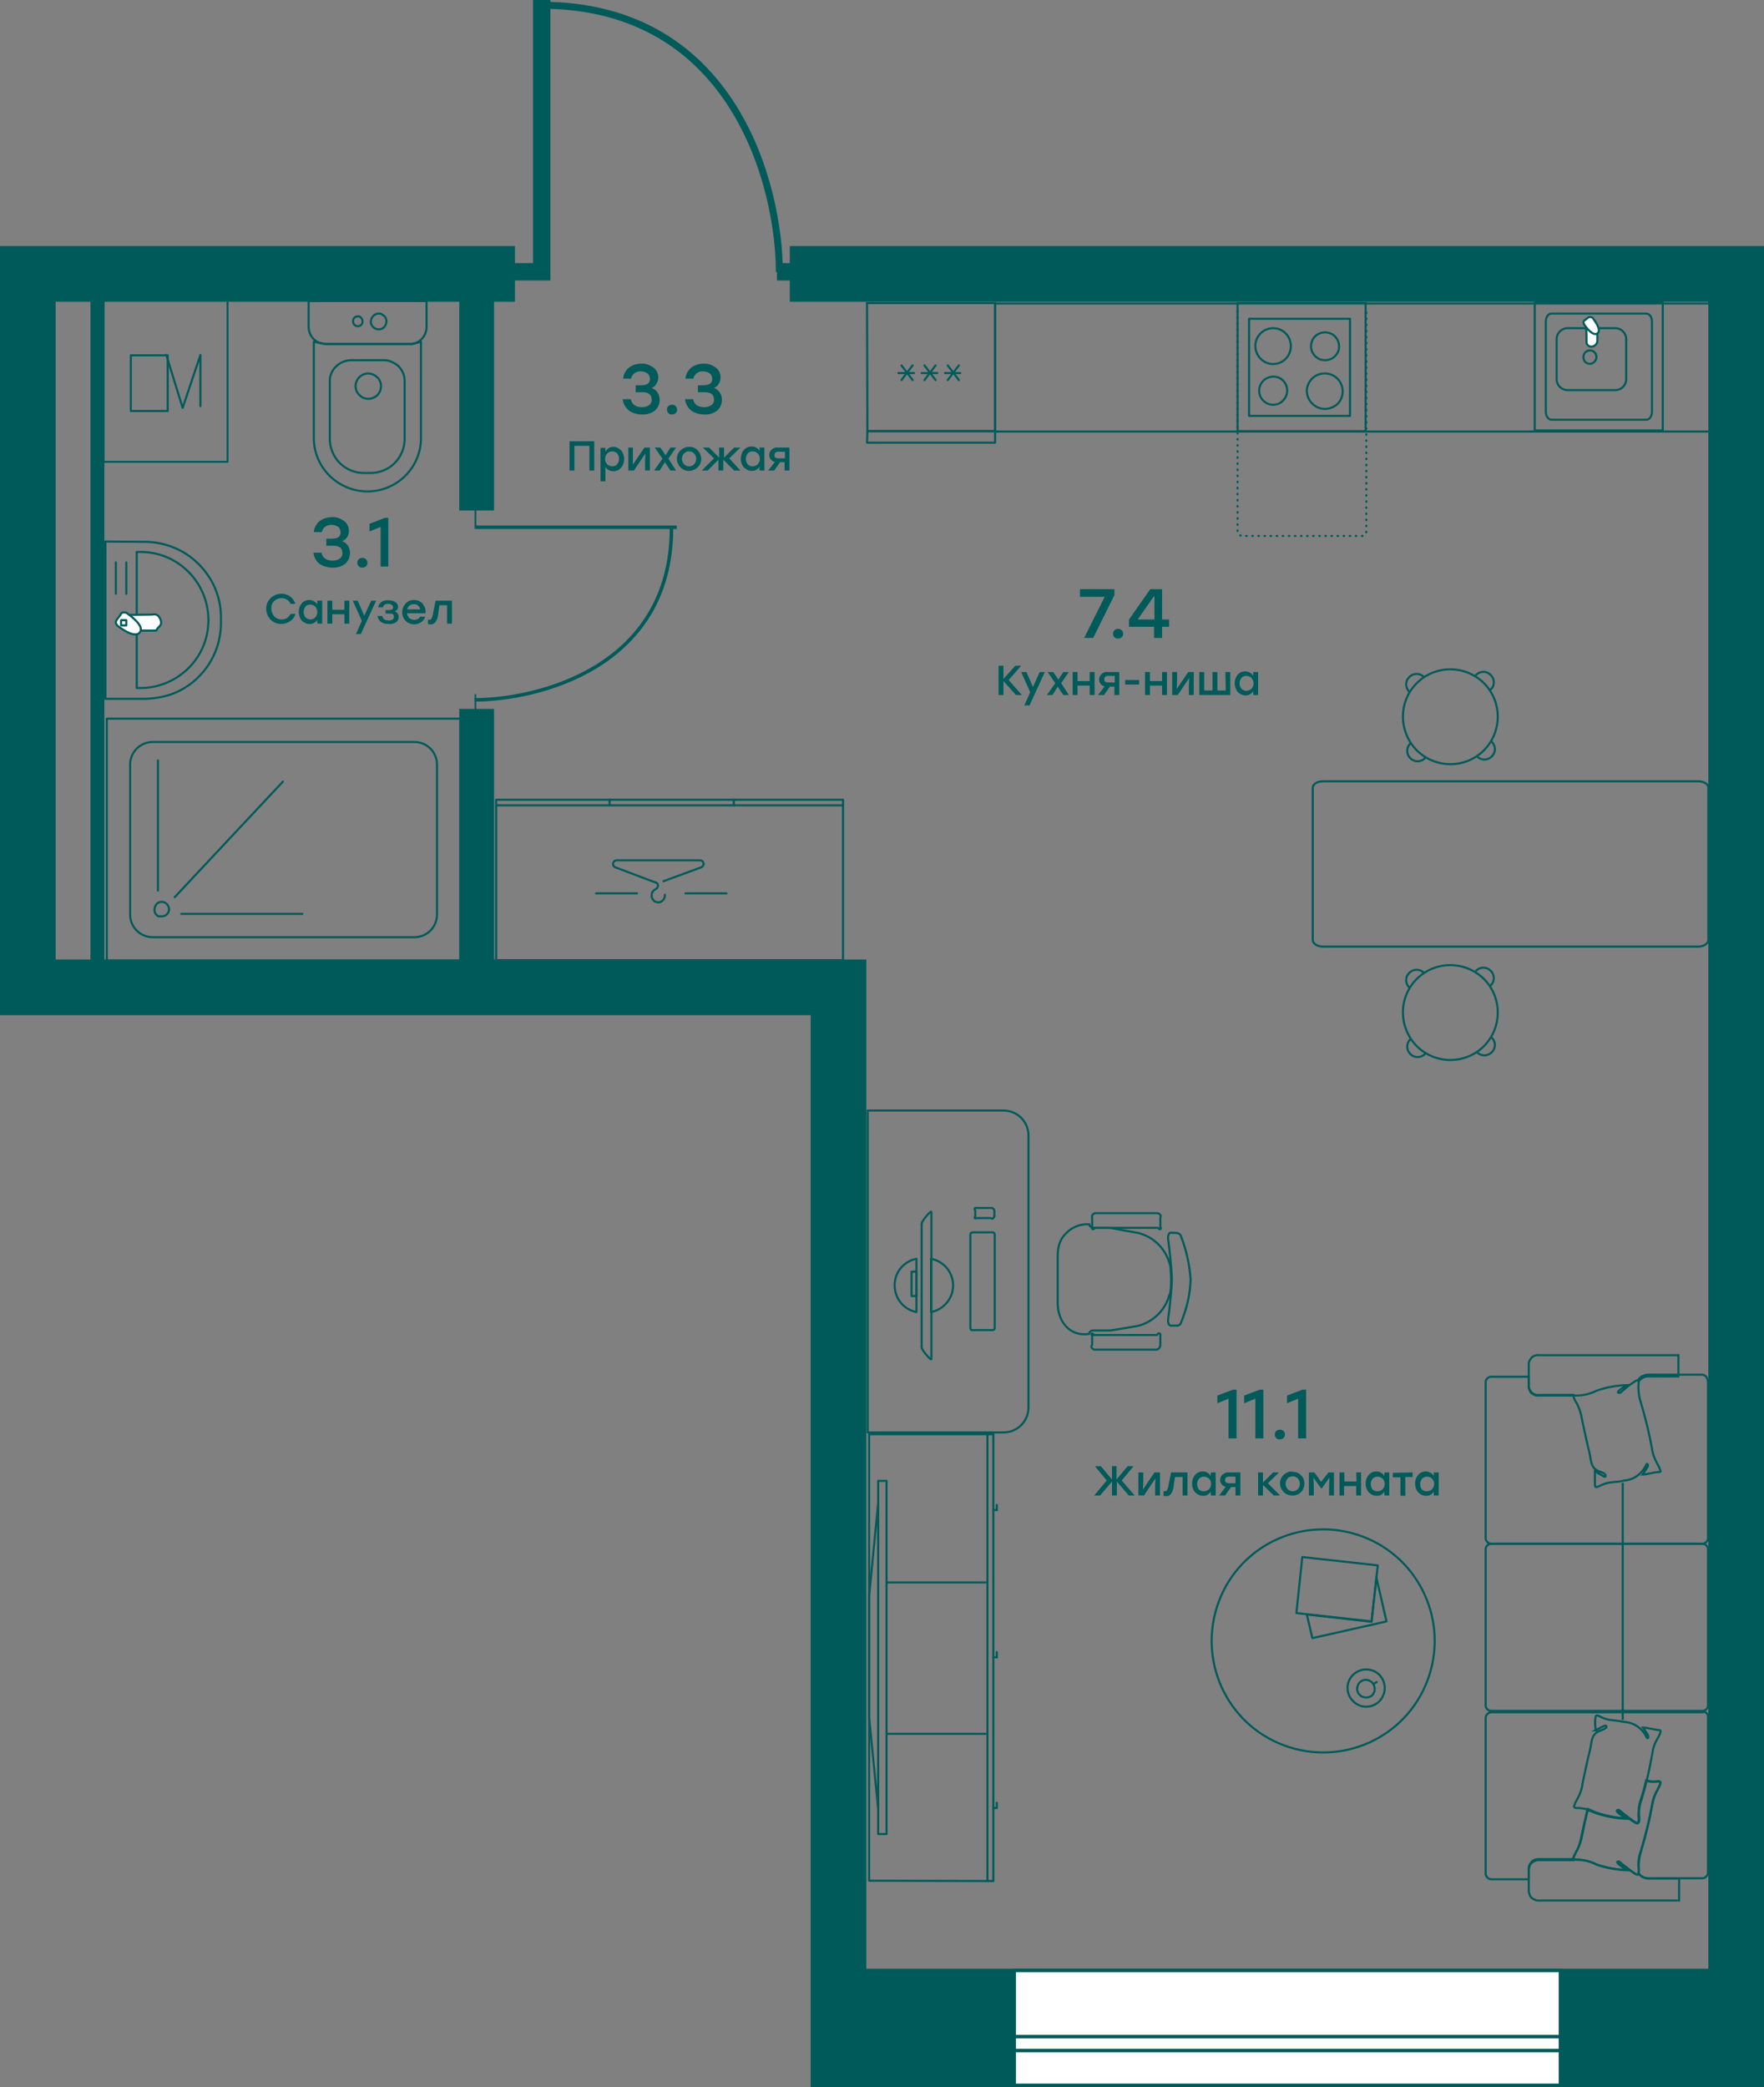 <?xml version="1.0" encoding="UTF-8" standalone="no"?>
<svg
   enable-background="new 0 0 700 700"
   viewBox="0 0 507 599.7"
   version="1.1"
   id="svg2756212"
   width="507"
   height="599.7"
   xmlns="http://www.w3.org/2000/svg"
   xmlns:svg="http://www.w3.org/2000/svg">
  <rect x="0" y="0" width="507" height="599.7" fill="#808080" stroke="none"/>
  <defs
     id="defs2756216" />
  <clipPath
     id="a">
    <path
       d="M 345.3,462.6 H 384 v 129.9 h -38.7 z"
       id="path2755826" />
  </clipPath>
  <clipPath
     id="b">
    <path
       d="m 233.4,197.2 h 58.1 v 58.1 h -58.1 z"
       id="path2755829" />
  </clipPath>
  <g
     stroke="#005a5a"
     id="g2756088"
     transform="translate(-97,-51.3)">
    <g
       stroke-width="0.6"
       id="g2756064">
      <g
         stroke-linecap="round"
         stroke-linejoin="round"
         id="g2755888">
        <g
           fill="none"
           id="g2755852">
          <path
             d="m 219.6,137.8 h -33.9 v 7.4 c 0,1.3 0.5,2.5 1.4,3.5 0.9,0.9 2.1,1.4 3.3,1.4 h 24.5 c 1.3,0 2.5,-0.5 3.3,-1.4 0.9,-0.9 1.4,-2.2 1.4,-3.5 z"
             id="path2755832" />
          <path
             d="m 218,149.5 -2.6,0.7 h -24.6 l -3.6,-0.7 v 28 c 0.2,8.5 7.3,15.2 15.8,15 8.2,-0.2 14.8,-6.8 15,-15 z"
             id="path2755834" />
          <path
             d="M 207.3,154.8 H 198 c -1.6,0 -3.2,0.6 -4.4,1.8 -1.2,1.1 -1.8,2.6 -1.8,4.2 v 16.8 c 0.1,4.3 2.9,8 7,9.2 0.9,0.3 1.9,0.4 2.9,0.4 h 1.7 c 1,0 2,-0.1 2.9,-0.4 4.1,-1.2 6.9,-4.9 7,-9.2 v -16.7 c 0,-0.8 -0.1,-1.6 -0.4,-2.3 -0.3,-0.7 -0.7,-1.4 -1.3,-2 -0.6,-0.6 -1.3,-1 -2,-1.3 -0.8,-0.4 -1.5,-0.5 -2.3,-0.5 z"
             id="path2755836" />
          <path
             d="m 202.9,158.6 c -1.5,0 -2.8,0.9 -3.4,2.2 -0.6,1.4 -0.3,3 0.8,4 1,1.1 2.6,1.4 4,0.8 0.7,-0.3 1.2,-0.7 1.6,-1.3 1.1,-1.7 0.7,-3.9 -1,-5 -0.5,-0.4 -1.2,-0.6 -2,-0.7 z"
             id="path2755838" />
          <path
             d="m 205.9,141.4 c -0.9,0 -1.7,0.5 -2.1,1.4 -0.2,0.4 -0.2,0.9 -0.2,1.3 0.2,0.9 0.9,1.6 1.8,1.8 0.4,0.1 0.9,0 1.3,-0.1 0.4,-0.2 0.8,-0.5 1,-0.9 0.7,-1.1 0.4,-2.5 -0.7,-3.1 -0.1,-0.1 -0.2,-0.1 -0.3,-0.2 -0.2,-0.2 -0.5,-0.2 -0.8,-0.2 z"
             id="path2755840" />
          <path
             d="m 199.9,142.2 c -0.3,0 -0.6,0.1 -0.8,0.2 -0.5,0.3 -0.7,0.9 -0.6,1.5 0.1,0.6 0.5,1 1.1,1.1 0.6,0.1 1.1,-0.1 1.4,-0.6 0.2,-0.2 0.2,-0.5 0.2,-0.8 0,-0.4 -0.2,-0.7 -0.4,-1 -0.2,-0.2 -0.5,-0.4 -0.9,-0.4 z"
             id="path2755842" />
          <path
             d="m 127.3,206.9 v 45.2 h 11 c 2.8,0 5.6,-0.5 8.2,-1.4 8.4,-3.2 13.9,-11.2 14,-20.1 v -2 c 0,-5.8 -2.4,-11.3 -6.5,-15.3 -4.1,-4.1 -9.7,-6.3 -15.4,-6.3 z"
             id="path2755844" />
          <path
             d="M 136.3,209.9 V 249 h 0.6 c 10.8,0.2 19.8,-8.3 20,-19.1 0.2,-10.8 -8.3,-19.8 -19.1,-20 -0.3,0 -0.6,0 -0.9,0 z"
             id="path2755846" />
          <path
             d="m 130.3,212.9 v 9"
             id="path2755848" />
          <path
             d="m 133.3,212.9 v 9"
             id="path2755850" />
        </g>
        <path
           clip-rule="evenodd"
           d="m 133.6,228 c 1.8,0.9 3.2,2.6 3.8,4.5 h 4.5 c 0.2,-0.5 0.6,-0.9 1,-1.3 0.3,-0.3 0.4,-0.6 0.4,-1 0,-0.7 -0.3,-1.3 -0.7,-1.8 -0.4,-0.5 -1.1,-0.7 -1.8,-0.5 z"
           fill="#ffffff"
           fill-rule="evenodd"
           id="path2755854" />
        <path
           clip-rule="evenodd"
           d="m 131.6,228 -0.9,1.2 c -0.1,0.1 -0.2,0.3 -0.3,0.5 -0.1,0.2 -0.1,0.4 -0.1,0.5 0,0.2 0.1,0.4 0.2,0.5 0.1,0.2 0.2,0.3 0.3,0.4 1.1,0.9 5,3.7 6.4,1.9 1.4,-1.8 -2.6,-4.7 -3.7,-5.5 -0.2,-0.1 -0.3,-0.2 -0.5,-0.2 -0.2,0 -0.4,0 -0.6,0 -0.2,0 -0.4,0.1 -0.5,0.2 -0.1,0.2 -0.2,0.3 -0.3,0.5 z"
           fill="#ffffff"
           fill-rule="evenodd"
           id="path2755856" />
        <g
           fill="none"
           id="g2755886">
          <path
             d="m 133.3,231 h -1.5 v -1.5 h 1.5 z"
             id="path2755858" />
          <path
             d="m 143.4,314.6 c 1.1,0.1 2.1,-0.8 2.2,-1.9 0,-0.6 -0.2,-1.1 -0.6,-1.6 -0.3,-0.3 -0.7,-0.5 -1.1,-0.6 -0.4,-0.1 -0.8,-0.1 -1.2,0.1 -0.4,0.1 -0.7,0.4 -0.9,0.8 -0.2,0.3 -0.4,0.7 -0.4,1.2 0,0.3 0,0.5 0.1,0.8 0.1,0.2 0.2,0.5 0.4,0.7 0.2,0.2 0.4,0.4 0.6,0.5 z"
             id="path2755860" />
          <path
             d="m 147.2,309.1 31.1,-33.2"
             id="path2755862" />
          <path
             d="M 142.4,307.2 V 269.8"
             id="path2755864" />
          <path
             d="m 149.1,313.9 h 34.8"
             id="path2755866" />
          <path
             d="m 127.7,257.8 h 101.6 v 69.5 H 127.7 Z"
             id="path2755868" />
          <path
             d="m 140.9,264.5 h 75.2 c 3.6,0 6.5,2.9 6.5,6.5 v 43.1 c 0,3.6 -2.9,6.5 -6.5,6.5 h -75.2 c -3.6,0 -6.5,-2.9 -6.5,-6.5 V 271 c 0,-3.6 2.9,-6.5 6.5,-6.5 z"
             id="path2755870" />
          <path
             d="m 288.1,308.4 c 0,0.3 0,0.5 -0.1,0.8 -0.1,0.2 -0.2,0.5 -0.4,0.7 -0.2,0.2 -0.4,0.4 -0.6,0.5 -0.2,0.1 -0.5,0.2 -0.8,0.2 -0.3,0 -0.5,-0.1 -0.8,-0.2 -0.5,-0.2 -0.8,-0.6 -1,-1.1 -0.1,-0.2 -0.1,-0.5 -0.1,-0.8 0,-0.4 0.1,-0.7 0.3,-1 0.2,-0.3 0.5,-0.5 0.8,-0.7 0.2,-0.1 0.4,-0.2 0.5,-0.4 0.1,-0.2 0.2,-0.4 0.2,-0.6 0,-0.2 0,-0.4 -0.1,-0.5 -0.1,-0.2 -0.2,-0.3 -0.4,-0.4 l -0.4,-0.1 -11.4,-4.3 c -0.2,-0.1 -0.4,-0.3 -0.5,-0.5 -0.1,-0.2 -0.1,-0.4 -0.1,-0.7 0.1,-0.2 0.2,-0.4 0.4,-0.6 0.2,-0.1 0.4,-0.2 0.6,-0.2 h 24 c 0.2,0 0.5,0.1 0.6,0.2 0.2,0.1 0.3,0.3 0.4,0.6 0.1,0.2 0,0.5 -0.1,0.7 -0.1,0.2 -0.3,0.4 -0.5,0.5 l -10.9,4"
             id="path2755872" />
          <path
             d="M 280.1,308 H 268.3"
             id="path2755874" />
          <path
             d="M 305.8,308 H 294"
             id="path2755876" />
          <path
             d="m 339.3,281.1 v 46.1 h -99.7 v -46.1 z"
             id="path2755878" />
          <path
             d="M 339.3,282.7 H 239.6"
             id="path2755880" />
          <path
             d="m 307.9,281.1 v 1.6"
             id="path2755882" />
          <path
             d="m 272.2,281.1 v 1.6"
             id="path2755884" />
        </g>
      </g>
      <g
         stroke-miterlimit="22.93"
         id="g2755904">
        <g
           fill="none"
           id="g2755896">
          <path
             d="m 571.8,143.7 v 25.9 c 0,1.3 -0.7,2.3 -1.6,2.3 h -27.3 c -0.9,0 -1.6,-1 -1.6,-2.3 v -25.9 c 0,-1.3 0.7,-2.3 1.6,-2.3 h 27.2 c 1,0 1.7,1 1.7,2.3 z"
             id="path2755890" />
          <path
             d="m 564.4,148.8 v 11.4 c 0,1.8 -1.4,3.2 -3.2,3.2 h -13.6 c -1.8,0 -3.2,-1.4 -3.2,-3.2 v -11.4 c 0,-1.8 1.4,-3.2 3.2,-3.2 h 13.6 c 1.8,0 3.2,1.4 3.2,3.2 z"
             id="path2755892" />
          <path
             d="m 554,152 c 0.4,0 0.7,0.1 1,0.3 0.3,0.2 0.6,0.5 0.7,0.9 0.1,0.3 0.2,0.7 0.1,1.1 -0.2,0.7 -0.7,1.3 -1.5,1.5 -0.4,0.1 -0.7,0 -1.1,-0.1 -0.3,-0.1 -0.6,-0.4 -0.8,-0.7 -0.2,-0.3 -0.3,-0.7 -0.3,-1.1 0,-1.1 0.8,-1.9 1.9,-1.9 z"
             id="path2755894" />
        </g>
        <g
           clip-rule="evenodd"
           fill="#ffffff"
           fill-rule="evenodd"
           id="g2755902">
          <path
             d="m 552.9,144.2 c 0.8,1.1 1.9,2 3.2,2.6 v 2.4 c 0,0.9 -0.7,1.6 -1.6,1.7 -0.2,0 -0.4,0 -0.7,-0.1 -0.2,-0.1 -0.4,-0.2 -0.5,-0.4 -0.2,-0.2 -0.3,-0.4 -0.3,-0.6 0,-0.2 0,-0.4 0,-0.6 z"
             id="path2755898" />
          <path
             d="m 552.6,143.2 0.8,-0.6 c 0.2,-0.2 0.5,-0.2 0.7,-0.2 0.3,0 0.5,0.1 0.7,0.3 0.6,0.8 2.6,3.5 1.3,4.4 -1.3,0.9 -3.3,-1.8 -3.8,-2.6 -0.1,-0.2 -0.2,-0.5 -0.2,-0.7 0.2,-0.3 0.3,-0.5 0.5,-0.6 z"
             id="path2755900" />
        </g>
      </g>
      <g
         fill="none"
         id="g2756062">
        <path
           d="M 574.9,138.2 V 175 h -36.8 v -36.8 z"
           stroke-linecap="round"
           stroke-linejoin="round"
           id="path2755906" />
        <path
           d="M 346.3,175.2 H 383 v -36.8 h -36.8 z"
           id="path2755908" />
        <g
           stroke-linecap="round"
           id="g2755948">
          <g
             stroke-linejoin="round"
             id="g2755942">
            <path
               d="M 346.3,175.2 H 383 v 3.3 h -36.8 z"
               id="path2755910" />
            <path
               d="m 372.6,160.5 -3.2,-4.2"
               id="path2755912" />
            <path
               d="m 369.4,160.5 3.2,-4.2"
               id="path2755914" />
            <path
               d="M 368.6,158.5 H 373"
               id="path2755916" />
            <path
               d="m 365.9,160.5 -3.2,-4.2"
               id="path2755918" />
            <path
               d="m 362.7,160.5 3.2,-4.2"
               id="path2755920" />
            <path
               d="m 361.9,158.5 h 4.5"
               id="path2755922" />
            <path
               d="m 359.3,160.5 -3.2,-4.2"
               id="path2755924" />
            <path
               d="m 356.1,160.5 3.2,-4.2"
               id="path2755926" />
            <path
               d="m 355.2,158.5 h 4.5"
               id="path2755928" />
            <path
               d="m 383,138.5 h 206.1 v 36.8 H 383 Z"
               id="path2755930" />
            <path
               d="m 485,170.8 h -29 v -27.9 h 29 z"
               id="path2755932" />
            <path
               d="m 477.8,154.8 c -0.8,0 -1.6,-0.2 -2.2,-0.7 -0.7,-0.4 -1.2,-1.1 -1.5,-1.8 -0.8,-2 0.1,-4.4 2.2,-5.2 1,-0.4 2.1,-0.4 3.1,0 2,0.8 3,3.2 2.2,5.2 -0.7,1.6 -2.1,2.5 -3.8,2.5 z"
               id="path2755934" />
            <path
               d="m 477.8,168.8 c -2.8,0 -5.1,-2.3 -5.2,-5.1 0,-0.3 0,-0.7 0.1,-1 0.2,-1 0.7,-1.9 1.4,-2.6 2,-2 5.3,-2 7.3,0 2,2 2,5.3 0,7.3 -0.9,0.8 -2.2,1.4 -3.6,1.4 z"
               id="path2755936" />
            <path
               d="m 462.9,155.9 c -2.8,0 -5.1,-2.4 -5.1,-5.2 0,-2.4 1.7,-4.5 4.1,-5 1,-0.2 2.1,-0.1 3,0.3 2.6,1.1 3.8,4.1 2.7,6.8 -0.8,1.9 -2.6,3.1 -4.7,3.1 z"
               id="path2755938" />
            <path
               d="m 462.9,167.6 c -0.8,0 -1.6,-0.2 -2.2,-0.7 -0.7,-0.4 -1.2,-1.1 -1.5,-1.8 -0.6,-1.5 -0.3,-3.2 0.9,-4.4 1.1,-1.1 2.9,-1.5 4.4,-0.9 0.7,0.3 1.4,0.8 1.8,1.5 1.2,1.8 0.7,4.3 -1.1,5.6 -0.7,0.5 -1.5,0.7 -2.3,0.7 z"
               id="path2755940" />
          </g>
          <path
             d="m 452.7,140.7 v 63.4 c 0,0.3 0.1,0.6 0.4,0.8 0.2,0.2 0.5,0.3 0.9,0.4 h 34.4 c 0.3,0 0.6,-0.1 0.9,-0.4 0.2,-0.2 0.3,-0.5 0.4,-0.8 v -63.4"
             stroke-dasharray="0.16, 1.59"
             stroke-miterlimit="10"
             id="path2755944" />
          <path
             d="m 489.5,175.2 h -36.8 v -36.8 h 36.8 z"
             stroke-linejoin="round"
             id="path2755946" />
        </g>
        <path
           d="M 585.1,275.8 H 477.2 c -1.6,0 -2.9,0.8 -2.9,1.9 v 43.7 c 0,1 1.3,1.9 2.9,1.9 h 107.9 c 1.6,0 2.9,-0.9 2.9,-1.9 v -43.7 c 0.1,-1 -1.2,-1.9 -2.9,-1.9 z"
           stroke-miterlimit="10"
           id="path2755950" />
        <g
           stroke-linecap="round"
           id="g2756038">
          <g
             stroke-linejoin="round"
             id="g2756014">
            <path
               d="m 502.1,250.1 c -1.2,-1.1 -1.3,-3 -0.1,-4.2 1.1,-1.2 3,-1.3 4.2,-0.1"
               id="path2755952" />
            <path
               d="m 521.2,245.3 c 1.1,-1.2 3,-1.3 4.2,-0.1 1.2,1.1 1.3,3 0.1,4.2"
               id="path2755954" />
            <path
               d="m 525.7,264.4 c 1.2,1.1 1.3,3 0.1,4.2 -1.1,1.2 -3,1.3 -4.2,0.1"
               id="path2755956" />
            <path
               d="m 506.6,269.1 c -1.1,1.2 -3,1.3 -4.2,0.1 -1.2,-1.1 -1.3,-3 -0.1,-4.2"
               id="path2755958" />
            <path
               d="m 504,247.8 c 5.2,-5.4 13.8,-5.6 19.3,-0.4 5.4,5.2 5.6,13.8 0.4,19.3 -5.2,5.4 -13.8,5.6 -19.3,0.4 -5.4,-5.3 -5.6,-13.9 -0.4,-19.3 z"
               id="path2755960" />
            <path
               d="m 502.1,335.1 c -1.2,-1.1 -1.3,-3 -0.1,-4.2 1.1,-1.2 3,-1.3 4.2,-0.1"
               id="path2755962" />
            <path
               d="m 521.2,330.3 c 1.1,-1.2 3,-1.3 4.2,-0.1 1.2,1.1 1.3,3 0.1,4.2"
               id="path2755964" />
            <path
               d="m 525.7,349.4 c 1.2,1.1 1.3,3 0.1,4.2 -1.1,1.2 -3,1.3 -4.2,0.1"
               id="path2755966" />
            <path
               d="m 506.6,354.1 c -1.1,1.2 -3,1.3 -4.2,0.1 -1.2,-1.1 -1.3,-3 -0.1,-4.2"
               id="path2755968" />
            <path
               d="m 504,332.8 c 5.2,-5.4 13.8,-5.6 19.3,-0.4 5.4,5.2 5.6,13.8 0.4,19.3 -5.2,5.4 -13.8,5.6 -19.3,0.4 -5.4,-5.3 -5.6,-13.9 -0.4,-19.3 z"
               id="path2755970" />
            <path
               d="m 360.4,413 c -4.2,0.8 -7,4.9 -6.1,9.2 0.6,3.1 3,5.5 6.1,6.1 z"
               id="path2755972" />
            <path
               d="m 364.6,428.3 c 4.2,-0.8 7,-4.9 6.2,-9.1 -0.6,-3.2 -3.1,-5.6 -6.2,-6.2 z"
               id="path2755974" />
            <path
               d="m 361.9,438.5 v -35.6 c 0,-0.7 2.8,-4.1 2.8,-3.3 v 42.2 c 0,0.7 -2.8,-2.6 -2.8,-3.3 z"
               id="path2755976" />
            <path
               d="M 360.4,416.7 H 359 v 7 h 1.4 z"
               id="path2755978" />
            <path
               d="m 376.5,433.5 h 5.8 c 0.3,0 0.6,-0.3 0.6,-0.6 V 406 c 0,-0.3 -0.3,-0.6 -0.6,-0.6 h -5.8 c -0.3,0 -0.6,0.3 -0.6,0.6 v 26.9 c 0,0.4 0.2,0.6 0.6,0.6 z"
               id="path2755980" />
            <path
               d="m 377.7,401.3 h 4.1 c 0.5,0.4 0.8,0 1,-0.5 v -1.7 c -0.2,-0.5 -0.6,-0.8 -1,-0.7 h -4.1 c -0.5,-0.2 -0.8,0.2 -0.4,0.7 v 1.7 c -0.4,0.4 -0.1,0.8 0.4,0.5 z"
               id="path2755982" />
            <path
               d="m 411.4,404.1 h 4.6 l 8.2,1.5 c 4.4,1.1 7.8,4.5 9,8.9 0.1,0.2 0.1,0.4 0.2,0.7 0.1,1.5 0.2,2.8 0.2,3.7 0,1.2 0,2.4 -0.2,3.5 0,0.3 -0.1,0.7 -0.3,1 -1.2,4.4 -4.7,7.8 -9.1,8.9 l -7.8,1.3 h -5.1 c -0.6,0 -1,0.5 -1.1,1 -5.5,0.8 -9,-3.5 -9,-8.9 v -13.8 c 0,-1.2 0.2,-2.4 0.6,-3.5 0.4,-1.1 1.1,-2.1 2,-2.9 1.7,-1.7 4.1,-2.6 6.5,-2.4 0,0.1 0,0.3 0.1,0.4 0.1,0.1 0.2,0.2 0.3,0.3 0.1,0.1 0.2,0.2 0.4,0.2 0.2,0.1 0.3,0.1 0.5,0.1 z"
               id="path2755984" />
            <path
               d="m 410.9,401.2 v 2.6 c -0.2,0.6 0.2,1.1 0.8,0.3 h 18.1 c 0.6,0.8 1.1,0.3 0.7,-0.3 v -2.6 c 0.3,-0.6 -0.1,-1.1 -0.7,-1.3 h -18.1 c -0.6,0.2 -1,0.7 -0.8,1.3 z"
               id="path2755986" />
            <path
               d="m 410.9,435.1 v 2.6 c -0.5,0.6 0,1.1 0.5,1.4 h 18.1 c 0.6,-0.2 1,-0.7 1,-1.4 v -2.6 c 0.1,-0.6 -0.4,-1.1 -1,-0.2 h -18.1 c -0.5,-0.8 -1,-0.3 -0.5,0.2 z"
               id="path2755988" />
            <path
               d="m 433.5,405.5 c -0.5,0 -0.8,0.7 -0.8,1.5 0.4,2.9 1.1,9.3 1.1,11.9 0,2.6 -0.7,8.9 -1.1,11.8 0,0.8 0.3,1.5 0.8,1.5 h 1.9 c 0.3,0 0.5,-0.2 0.7,-0.3 0.2,-0.2 0.3,-0.4 0.4,-0.7 1.6,-3.9 2.6,-8.1 2.7,-12.3 -0.3,-4.2 -1.2,-8.3 -2.7,-12.2 -0.1,-0.6 -0.6,-1 -1.2,-1.1 z"
               id="path2755990" />
            <path
               d="m 346.4,370.4 h 39 c 4,0 7.2,3.2 7.2,7.2 v 78.1 c 0,4 -3.2,7.2 -7.2,7.2 h -39 z"
               id="path2755992" />
            <g
               clip-path="url(#a)"
               id="g2756012">
              <path
                 d="m 349.4,476.8 h 2.4 v 101.5 h -2.4 z"
                 id="path2755994" />
              <path
                 d="m 346.8,509.9 v 34.8 l 2.6,26.5 v -88.1 z"
                 id="path2755996" />
              <path
                 d="M 346.8,591.7 V 463.4 h 35.7 v 128.4 z"
                 id="path2755998" />
              <path
                 d="m 383.5,483.7 v 1.5"
                 id="path2756000" />
              <path
                 d="m 382.5,485.2 h 1"
                 id="path2756002" />
              <path
                 d="m 383.5,526 v 1.5"
                 id="path2756004" />
              <path
                 d="m 382.5,527.5 h 1"
                 id="path2756006" />
              <path
                 d="m 383.5,569.3 v 1.5"
                 id="path2756008" />
              <path
                 d="m 382.5,570.8 h 1"
                 id="path2756010" />
            </g>
          </g>
          <g
             stroke-miterlimit="10"
             id="g2756022">
            <path
               d="M 380.8,463.4 V 591.7"
               id="path2756016" />
            <path
               d="m 380.8,506 h -29"
               id="path2756018" />
            <path
               d="m 380.8,549.5 h -29"
               id="path2756020" />
          </g>
          <g
             stroke-linejoin="round"
             id="g2756036">
            <path
               d="m 488.6,492.8 c -16.6,-6.2 -35.1,2.1 -41.3,18.7 -6.2,16.6 2.1,35.1 18.7,41.3 16.6,6.2 35.1,-2.1 41.3,-18.7 3,-8 2.7,-16.8 -0.8,-24.5 -3.5,-7.8 -9.9,-13.8 -17.9,-16.8 z"
               id="path2756024" />
            <path
               d="m 491.2,517.3 1.4,-12.7 2.9,12.6 -21.3,4.8 -1.6,-6.8 z"
               id="path2756026" />
            <path
               d="m 491.2,517.2 1.8,-16.1 -21.7,-2.4 -1.7,16.1 z"
               id="path2756028" />
            <path
               d="m 489.7,531 c -3,0 -5.4,2.4 -5.4,5.3 0,2.9 2.4,5.4 5.3,5.4 0.7,0 1.4,-0.1 2.1,-0.4 2.7,-1.1 4,-4.2 2.9,-7 -0.8,-2 -2.7,-3.3 -4.9,-3.3 z"
               id="path2756030" />
            <path
               d="m 489.7,534 c -1,-0.1 -2,0.5 -2.4,1.5 -0.2,0.5 -0.3,1 -0.2,1.5 0.1,0.5 0.3,1 0.7,1.3 0.3,0.4 0.8,0.6 1.3,0.7 0.5,0.1 1,0.1 1.5,-0.1 0.5,-0.2 0.9,-0.5 1.1,-0.9 0.3,-0.4 0.4,-0.9 0.4,-1.4 0,-1.4 -1,-2.5 -2.4,-2.6 z"
               id="path2756032" />
            <path
               d="m 491.9,535.1 0.8,-0.5"
               id="path2756034" />
          </g>
        </g>
        <g
           stroke-miterlimit="10"
           id="g2756060">
          <path
             d="m 563.4,477.4 v 17.5"
             id="path2756040" />
          <path
             d="m 579.4,446.8 h -8.6 c -0.5,0 -1.1,0.1 -1.6,0.4 -0.5,0.2 -0.9,0.6 -1.2,1 0,-0.3 -0.4,-0.4 -0.7,-0.2 -0.5,0.3 -1,0.6 -1.4,0.9 -0.9,0.6 -1.7,1.3 -2.5,2 -0.3,0.2 -0.5,0.5 -0.8,0.6 -0.3,0.1 -1.4,0 0.5,-1.2 l 1.4,-1 c -2.9,0.1 -5.8,0.6 -8.6,1.6 -1.8,0.9 -3.8,1.4 -5.9,1.4 -0.1,0 -0.3,0 -0.4,0 h -10.4 c -0.3,0 -0.7,0 -1,-0.1 -0.3,-0.1 -0.6,-0.3 -0.9,-0.5 -0.3,-0.2 -0.5,-0.5 -0.6,-0.8 -0.2,-0.3 -0.2,-0.7 -0.3,-1 v -6.8 c 0,-0.3 0.1,-0.7 0.3,-1 0.2,-0.3 0.4,-0.6 0.6,-0.8 0.3,-0.2 0.6,-0.4 0.9,-0.5 0.3,-0.1 0.7,-0.2 1,-0.1 h 40.2 z"
             id="path2756042" />
          <path
             d="m 587.9,448.5 v 44.8 c 0,0.4 -0.2,0.8 -0.5,1.1 -0.3,0.3 -0.7,0.5 -1.1,0.5 h -60.7 c -0.4,0 -0.8,-0.2 -1.1,-0.5 -0.3,-0.3 -0.5,-0.7 -0.5,-1.1 v -44.8 c 0,-0.2 0,-0.4 0.1,-0.6 0.2,-0.4 0.5,-0.7 0.9,-0.9 0.2,-0.1 0.4,-0.1 0.6,-0.1 h 10.8 v 2.8 c 0,0.3 0.1,0.7 0.3,1 0.2,0.3 0.4,0.6 0.6,0.8 0.3,0.2 0.6,0.4 0.9,0.5 0.3,0.1 0.7,0.2 1,0.1 h 10.3 c -0.2,0 -0.3,0.3 -0.2,0.7 0.2,0.5 0.4,1 0.7,1.4 0.9,1.6 1.4,3.2 1.7,5 0.4,2 1.6,7.5 2.1,9.4 0.5,1.9 0.3,3.9 1.9,5 0.5,0.4 1.4,0.6 2.2,1 0.8,0.4 0.8,1.4 0,0.9 -0.8,-0.5 -1.6,-0.9 -2.5,-1.4 v 3.5 c 0,1.2 0.3,1.2 1.3,0.7 1.1,-0.6 2.4,-1 3.7,-1.1 1.2,-0.1 2.4,-0.2 3.5,-0.5 2.7,-0.2 5,-1.9 6.2,-4.4 0.2,-0.7 0.7,-0.3 0.5,0.4 -0.5,0.8 -1,1.6 -1.5,2.3 1.1,0 3.4,-0.7 4.4,-0.7 1,0 0.8,-0.2 0.6,-0.8 -0.2,-0.5 -0.4,-1 -0.7,-1.5 -0.8,-1.4 -1.4,-2.9 -1.6,-4.5 -0.8,-4.5 -1.9,-8.9 -3.2,-13.2 -0.5,-1.5 -0.7,-3.1 -0.7,-4.7 0.1,-0.6 0.1,-1.1 0,-1.7 v -0.2 c 0.3,-0.4 0.7,-0.8 1.2,-1 0.5,-0.2 1,-0.4 1.6,-0.4 h 15.6 c 0.2,0 0.4,0.1 0.6,0.2 0.2,0.1 0.4,0.2 0.5,0.4 0.1,0.2 0.2,0.4 0.3,0.6 0.2,0.5 0.2,0.7 0.2,1 z"
             id="path2756044" />
          <path
             d="m 587.9,541.3 v -44.8 c 0,-0.9 -0.7,-1.6 -1.6,-1.6 h -60.7 c -0.9,0 -1.6,0.7 -1.6,1.6 v 44.8 c 0,0.9 0.7,1.6 1.6,1.6 h 60.7 c 0.9,0 1.6,-0.7 1.6,-1.6 z"
             id="path2756046" />
          <path
             d="m 563.4,494.9 v 48"
             id="path2756048" />
          <path
             d="m 563.4,543 v 2.5"
             id="path2756050" />
          <path
             d="m 550,585.7 c 2,0 4.1,0.4 5.9,1.4 2.8,0.9 5.7,1.5 8.6,1.6 l -1.4,-1.1 c -1.9,-1.3 -1.1,-1.6 -0.5,-1.2 l 0.8,0.7 c 0.8,0.6 1.6,1.3 2.5,1.9 0.4,0.3 0.9,0.7 1.4,0.9 0.2,0.2 0.5,0.1 0.7,-0.1 l 0.1,-0.1 c 0.6,0.9 1.7,1.4 2.8,1.4 h 8.7 v 6.3 h -40.4 c -0.3,0 -0.7,0 -1,-0.2 -0.3,-0.1 -0.6,-0.3 -0.9,-0.5 -0.3,-0.2 -0.5,-0.5 -0.6,-0.8 -0.1,-0.3 -0.2,-0.7 -0.3,-1 V 588 c 0,-0.3 0.1,-0.7 0.3,-1 0.2,-0.3 0.4,-0.6 0.6,-0.8 0.5,-0.5 1.2,-0.7 1.9,-0.7 h 10.3 c 0.1,0.1 0.3,0.2 0.5,0.2 z"
             id="path2756052" />
          <path
             d="m 587.9,544.6 v 44.8 c 0,0.4 -0.2,0.8 -0.5,1.1 -0.3,0.3 -0.7,0.5 -1.1,0.5 h -15.6 c -1.1,0 -2.1,-0.5 -2.8,-1.4 v -0.1 c 0.1,-0.5 0.1,-1.1 0,-1.6 -0.1,-1.6 0.1,-3.2 0.7,-4.7 1.3,-4.4 2.4,-8.8 3.2,-13.2 0.2,-1.6 0.8,-3.1 1.6,-4.5 0.3,-0.5 0.5,-1 0.7,-1.5 0.2,-0.6 0,-0.9 -0.6,-0.8 -1.1,0.2 -2.3,0.1 -3.4,-0.2 -0.5,2.1 -1,4 -1.5,5.4 -0.5,1.5 -0.7,3.1 -0.7,4.7 0.1,0.5 0.1,1.1 0,1.6 0,0.5 -0.3,0.6 -0.8,0.4 -0.5,-0.3 -1,-0.6 -1.4,-0.9 -0.8,-0.6 -1.7,-1.3 -2.5,-1.9 l -0.8,-0.7 c -0.6,-0.3 -1.4,0 0.5,1.2 l 1.4,1.1 c -2.9,-0.1 -5.8,-0.7 -8.6,-1.6 -0.8,-0.3 -1.7,-0.7 -2.5,-0.9 -0.6,2.5 -1.3,5.8 -1.6,7.2 -0.3,1.8 -0.8,3.4 -1.7,5 -0.3,0.5 -0.5,0.9 -0.7,1.5 -0.1,0.2 -0.1,0.4 0,0.7 h -10 c -0.3,0 -0.7,0 -1,0.2 -0.3,0.1 -0.6,0.3 -0.9,0.5 -0.3,0.2 -0.5,0.5 -0.6,0.8 -0.2,0.3 -0.2,0.7 -0.3,1 v 3 h -10.8 c -0.4,0 -0.8,-0.2 -1.1,-0.5 -0.3,-0.3 -0.5,-0.7 -0.5,-1.1 v -44.8 c 0,-0.4 0.2,-0.8 0.5,-1.1 0.3,-0.3 0.7,-0.5 1.1,-0.5 h 60.7 c 0.9,-0.3 1.6,0.4 1.6,1.3 z"
             id="path2756054" />
          <path
             d="m 555.8,572.2 c 2.8,0.9 5.7,1.5 8.6,1.6 l -1.4,-1.1 c -1.9,-1.3 -1.1,-1.6 -0.5,-1.2 l 0.8,0.7 c 0.8,0.6 1.6,1.3 2.5,1.9 0.4,0.3 0.9,0.7 1.4,0.9 0.2,0.2 0.5,0.1 0.7,-0.1 0.1,-0.1 0.1,-0.2 0.1,-0.3 0.1,-0.5 0.1,-1.1 0,-1.6 -0.1,-1.6 0.1,-3.2 0.7,-4.7 0.4,-1.3 1,-3.3 1.5,-5.4 1.1,0.3 2.2,0.4 3.4,0.2 0.6,0 0.8,0.2 0.6,0.8 -0.2,0.5 -0.4,1 -0.7,1.5 -0.8,1.4 -1.3,2.9 -1.6,4.5 -0.8,4.5 -1.9,8.9 -3.2,13.2 -0.5,1.5 -0.7,3.1 -0.7,4.7 0.1,0.5 0.1,1.1 0,1.6 0,0.5 -0.3,0.6 -0.8,0.4 -0.5,-0.3 -1,-0.6 -1.4,-0.9 -0.8,-0.6 -1.7,-1.3 -2.5,-1.9 l -0.8,-0.7 c -0.6,-0.3 -1.4,0 0.5,1.2 l 1.4,1.1 c -2.9,-0.1 -5.8,-0.6 -8.6,-1.6 -1.8,-0.9 -3.8,-1.4 -5.9,-1.4 -0.6,0 -0.7,-0.2 -0.5,-0.8 0.2,-0.5 0.4,-1 0.7,-1.5 0.9,-1.6 1.4,-3.2 1.7,-5 0.3,-1.4 1,-4.8 1.6,-7.2 0.8,0.4 1.6,0.7 2.4,1.1 z"
             id="path2756056" />
          <path
             d="m 555.6,548.5 c 0.8,-0.4 1.8,-1 2.5,-1.3 0.7,-0.3 1,0.4 0,0.9 -1,0.5 -1.7,0.6 -2.2,1 -1.7,1.3 -1.4,3.2 -1.9,5 -0.5,1.8 -1.7,7.5 -2.1,9.4 -0.2,1.8 -0.8,3.4 -1.7,5 -0.3,0.5 -0.5,0.9 -0.7,1.5 -0.2,0.5 0,0.8 0.5,0.8 2,0 4.1,0.5 5.9,1.4 2.8,0.9 5.7,1.5 8.6,1.6 l -1.4,-1 c -1.9,-1.3 -1.1,-1.6 -0.5,-1.2 l 0.8,0.7 c 0.8,0.6 1.6,1.3 2.5,1.9 0.4,0.3 0.9,0.7 1.4,0.9 0.2,0.2 0.5,0.1 0.7,-0.1 0.1,-0.1 0.1,-0.2 0.1,-0.3 0.1,-0.5 0.1,-1.1 0,-1.6 -0.1,-1.6 0.1,-3.2 0.7,-4.7 1.3,-4.3 2.3,-8.7 3.1,-13.2 0.2,-1.6 0.7,-3.1 1.6,-4.5 0.3,-0.5 0.5,-1 0.7,-1.5 0.2,-0.6 0,-0.8 -0.6,-0.8 -0.6,0 -3.3,-0.7 -4.4,-0.7 0.5,0.7 1.1,1.5 1.5,2.3 0.2,0.7 -0.2,1.1 -0.5,0.4 -1.1,-2.4 -3.5,-4.1 -6.2,-4.3 -1.2,-0.2 -2.3,-0.4 -3.5,-0.5 -1.3,-0.1 -2.6,-0.5 -3.7,-1.1 -1,-0.5 -1.2,-0.4 -1.3,0.7 -0.1,1.1 0,2.2 0.1,3.3 z"
             id="path2756058" />
        </g>
      </g>
    </g>
    <g
       fill="none"
       id="g2756078">
      <g
         stroke-linecap="round"
         stroke-linejoin="round"
         id="g2756074">
        <path
           d="M 162.4,152.9 V 137.4 H 126.8 V 184 h 35.6 z"
           stroke-width="0.54"
           id="path2756066" />
        <g
           stroke-width="0.6"
           id="g2756072">
          <path
             d="m 134.6,153.4 h 10.6 v 16 h -10.6 z"
             id="path2756068" />
          <path
             d="m 154.6,168 v -14.7 l -5.1,15.2 -4.7,-15.2"
             id="path2756070" />
        </g>
      </g>
      <path
         d="M 125,134 V 330"
         stroke-miterlimit="10"
         stroke-width="4"
         id="path2756076" />
    </g>
    <g
       fill="#005a5a"
       stroke-miterlimit="10"
       id="g2756086">
      <path
         d="m 229.5,255.5 h 9 v 75 h -9 z"
         id="path2756080" />
      <path
         d="m 229.5,134.5 h 9 v 63 h -9 z"
         id="path2756082" />
      <path
         d="m 244.5,122.5 v 15 h -132 v 190 h 233 v 290 h 243 v -480 h -264 v -15 h 279 v 528 h -273 v -308 h -233 v -220 z"
         id="path2756084" />
    </g>
  </g>
  <path
     d="m 291.5,566.2 h 157 v 33 h -157 z"
     fill="#ffffff"
     id="path2756090" />
  <path
     d="m 448,566.7 v 32 H 292 v -32 z m 1,-1 H 291 v 34 h 158 z"
     fill="#005a5a"
     id="path2756092" />
  <g
     fill="none"
     stroke="#005a5a"
     id="g2756108"
     transform="translate(-97,-51.3)">
    <path
       d="M 546,640.5 H 388"
       id="path2756094" />
    <path
       d="M 546,636.5 H 388"
       id="path2756096" />
    <path
       d="m 252.7,51.3 v 78.1 h -7.9 m 75.5,0 h 5.3"
       stroke-width="5"
       id="path2756098" />
    <path
       d="M 321,129.5 C 321,105.6 308.5,52.8 252.5,52.8"
       stroke-width="2"
       id="path2756100" />
    <g
       clip-path="url(#b)"
       id="g2756106">
      <path
         d="m 291.5,202.8 h -58.1 v -5.6 m 0,53.6 v 4.5"
         id="path2756102" />
      <path
         d="m 290,203 c 0,40.4 -39,49.4 -56.6,49.4"
         id="path2756104" />
    </g>
  </g>
  <g
     fill="#005a5a"
     id="g2756210"
     transform="translate(-97,-51.3)">
    <path
       d="m 451.4,450.6 h 1 v 14 h -2.3 v -11.4 l -3.2,1.3 v -2.2 z"
       id="path2756110" />
    <path
       d="m 459.1,450.6 h 1 v 14 h -2.3 v -11.4 l -3.2,1.3 v -2.2 z"
       id="path2756112" />
    <path
       d="m 463.8,462.5 c 0.3,-0.3 0.7,-0.4 1,-0.4 0.4,0 0.8,0.1 1.1,0.4 0.3,0.3 0.4,0.6 0.4,1 0,0.4 -0.1,0.7 -0.4,1 -0.3,0.3 -0.7,0.4 -1.1,0.4 -0.4,0 -0.8,-0.1 -1,-0.4 -0.3,-0.3 -0.4,-0.6 -0.4,-1 0,-0.4 0.2,-0.8 0.4,-1 z"
       id="path2756114" />
    <path
       d="m 471.4,450.6 h 1 v 14 h -2.3 v -11.4 l -3.2,1.3 v -2.2 z"
       id="path2756116" />
    <path
       d="m 423.1,481 h -1.7 l -3.4,-4 v 4 h -1.4 v -4 l -3.4,4 h -1.7 l 3.6,-4.3 -3.4,-4.1 h 1.7 l 3.2,3.8 v -3.8 h 1.3 v 3.8 l 3.2,-3.8 h 1.7 l -3.4,4.1 z"
       id="path2756118" />
    <path
       d="m 428.8,474.4 h 1.6 V 481 H 429 v -2.8 l 0.1,-2.1 -3.3,4.9 h -1.6 v -6.6 h 1.4 v 2.8 l -0.1,2.1 z"
       id="path2756120" />
    <path
       d="m 433.6,474.4 h 4.7 v 6.6 h -1.4 v -5.3 h -2.2 l -0.4,2.8 c -0.1,0.7 -0.3,1.5 -0.8,2.1 -0.3,0.4 -0.9,0.7 -1.4,0.6 -0.2,0 -0.5,0 -0.7,-0.1 v -1.3 h 0.1 0.1 0.1 c 0.3,0 0.6,-0.1 0.7,-0.3 0.2,-0.4 0.4,-0.8 0.4,-1.2 z"
       id="path2756122" />
    <path
       d="m 445,474.4 h 1.4 V 481 H 445 v -1.1 c -0.5,0.8 -1.4,1.3 -2.3,1.2 -0.8,0 -1.6,-0.4 -2.2,-1 -0.6,-0.7 -0.9,-1.6 -0.9,-2.5 0,-0.9 0.3,-1.8 0.9,-2.5 0.5,-0.6 1.3,-1 2.2,-1 0.9,0 1.8,0.5 2.3,1.3 z m -2,5.4 c 0.5,0 1.1,-0.2 1.5,-0.6 0.4,-0.4 0.6,-1 0.6,-1.5 0,-0.6 -0.2,-1.1 -0.6,-1.5 -0.4,-0.4 -0.9,-0.6 -1.5,-0.6 -0.5,0 -1,0.2 -1.4,0.6 -0.7,0.9 -0.7,2.2 0,3.1 0.3,0.3 0.8,0.5 1.4,0.5 z"
       id="path2756124" />
    <path
       d="m 450.2,474.4 h 3.3 v 6.6 h -1.4 v -2.4 h -1.3 l -1.7,2.4 h -1.7 l 1.9,-2.5 c -0.9,-0.1 -1.6,-1 -1.6,-1.9 0,-0.6 0.2,-1.2 0.7,-1.6 0.6,-0.5 1.2,-0.7 1.8,-0.6 z m 0.1,3.1 h 1.8 v -1.9 h -1.9 c -0.7,0 -1.1,0.3 -1.1,1 0,0.7 0.5,0.9 1.2,0.9 z"
       id="path2756126" />
    <path
       d="m 464.9,481 h -1.8 l -3.1,-3 v 3 h -1.4 v -6.6 h 1.4 v 2.9 l 2.9,-2.9 h 1.7 l -3.2,3.1 z"
       id="path2756128" />
    <path
       d="m 468.5,474.2 c 1.9,0 3.4,1.5 3.4,3.3 v 0.1 c 0,1.9 -1.4,3.4 -3.3,3.4 h -0.1 c -1.9,0.1 -3.5,-1.4 -3.6,-3.3 -0.1,-1.9 1.4,-3.5 3.3,-3.6 0.1,0.1 0.2,0.1 0.3,0.1 z m 1.5,1.9 c -0.8,-0.8 -2.1,-0.8 -2.9,0 -0.8,0.9 -0.8,2.2 0,3.1 0.8,0.8 2.1,0.8 2.9,0 0.8,-0.9 0.8,-2.2 0,-3.1 z"
       id="path2756130" />
    <path
       d="m 478.8,474.4 h 1.6 V 481 H 479 v -2.8 l 0.1,-2.3 -2.3,3.2 -2.3,-3.2 0.1,2.3 v 2.8 h -1.4 v -6.6 h 1.6 l 1.9,2.7 z"
       id="path2756132" />
    <path
       d="m 486.8,474.4 h 1.4 v 6.6 h -1.4 v -2.7 h -3.5 V 481 H 482 v -6.6 h 1.4 v 2.6 h 3.5 z"
       id="path2756134" />
    <path
       d="m 494.9,474.4 h 1.4 v 6.6 h -1.4 v -1.1 c -0.5,0.8 -1.4,1.3 -2.3,1.2 -0.8,0 -1.6,-0.4 -2.2,-1 -0.6,-0.7 -0.9,-1.6 -0.9,-2.5 0,-0.9 0.3,-1.8 0.9,-2.5 0.5,-0.6 1.3,-1 2.2,-1 0.9,0 1.8,0.5 2.3,1.3 z m -2,5.4 c 0.5,0 1.1,-0.2 1.5,-0.6 0.4,-0.4 0.6,-1 0.6,-1.5 0,-0.6 -0.2,-1.1 -0.6,-1.5 -0.4,-0.4 -0.9,-0.6 -1.5,-0.6 -0.5,0 -1.1,0.2 -1.4,0.6 -0.7,0.9 -0.7,2.2 0,3.1 0.3,0.3 0.8,0.5 1.4,0.5 z"
       id="path2756136" />
    <path
       d="m 503,474.4 v 1.3 h -2.1 v 5.4 h -1.4 v -5.3 h -2.2 v -1.3 z"
       id="path2756138" />
    <path
       d="m 509.1,474.4 h 1.4 v 6.6 h -1.4 v -1.1 c -0.5,0.8 -1.4,1.3 -2.3,1.2 -0.8,0 -1.6,-0.4 -2.2,-1 -0.6,-0.7 -0.9,-1.6 -0.9,-2.5 0,-0.9 0.3,-1.8 0.9,-2.5 0.5,-0.6 1.3,-1 2.2,-1 0.9,0 1.8,0.5 2.3,1.3 z m -2,5.4 c 0.5,0 1.1,-0.2 1.5,-0.6 0.4,-0.4 0.6,-1 0.6,-1.5 0,-0.6 -0.2,-1.1 -0.6,-1.5 -0.4,-0.4 -0.9,-0.6 -1.5,-0.6 -0.5,0 -1.1,0.2 -1.4,0.6 -0.7,0.9 -0.7,2.2 0,3.1 0.3,0.3 0.8,0.5 1.4,0.5 z"
       id="path2756140" />
    <path
       d="m 407.5,220.6 h 9.8 v 1.7 l -6.1,12.3 h -2.6 l 5.9,-11.8 h -7.1 v -2.2 z"
       id="path2756142" />
    <path
       d="m 417.3,232.4 c 0.3,-0.3 0.7,-0.4 1,-0.4 0.4,0 0.8,0.1 1.1,0.4 0.3,0.3 0.4,0.6 0.4,1 0,0.4 -0.1,0.7 -0.4,1 -0.3,0.3 -0.7,0.4 -1.1,0.4 -0.4,0 -0.8,-0.1 -1,-0.4 -0.3,-0.3 -0.4,-0.6 -0.4,-1 0,-0.3 0.1,-0.7 0.4,-1 z"
       id="path2756144" />
    <path
       d="m 433,229.3 v 2.1 h -2 v 3.2 h -2.3 v -3.2 h -7.2 v -2.1 l 6.1,-8.7 h 3.4 v 8.7 z m -9,0 h 4.8 v -6.6 h -0.2 z"
       id="path2756146" />
    <path
       d="M 390.7,251 H 389 l -3.6,-4 v 4 H 384 v -8.4 h 1.4 v 3.8 l 3.4,-3.8 h 1.7 l -3.6,4.1 z"
       id="path2756148" />
    <path
       d="m 395.8,244.4 h 1.5 l -4.4,9.6 h -1.5 l 1.7,-3.8 -2.6,-5.8 h 1.5 l 1.9,4.3 z"
       id="path2756150" />
    <path
       d="m 404.2,251 h -1.6 l -1.6,-2.4 -1.5,2.4 h -1.6 l 2.4,-3.4 -2.2,-3.2 h 1.6 l 1.5,2.2 1.4,-2.2 h 1.6 l -2.2,3.2 z"
       id="path2756152" />
    <path
       d="m 410.2,244.4 h 1.4 v 6.6 h -1.4 v -2.7 h -3.5 v 2.7 h -1.4 v -6.6 h 1.4 v 2.6 h 3.5 z"
       id="path2756154" />
    <path
       d="m 415.4,244.4 h 3.3 v 6.6 h -1.4 v -2.4 H 416 l -1.7,2.4 h -1.7 l 1.9,-2.5 c -0.9,-0.1 -1.6,-1 -1.6,-1.9 0,-0.6 0.2,-1.2 0.7,-1.6 0.5,-0.5 1.1,-0.7 1.8,-0.6 z m 0.1,3 h 1.9 v -1.9 h -1.9 c -0.7,0 -1.1,0.3 -1.1,1 -0.1,0.6 0.3,0.9 1.1,0.9 z"
       id="path2756156" />
    <path
       d="m 424.4,246.7 v 1.3 h -4 v -1.3 z"
       id="path2756158" />
    <path
       d="m 431,244.4 h 1.4 V 251 H 431 v -2.7 h -3.5 v 2.7 h -1.4 v -6.6 h 1.4 v 2.6 h 3.5 z"
       id="path2756160" />
    <path
       d="m 438.5,244.4 h 1.6 v 6.6 h -1.4 v -2.8 l 0.1,-2.1 -3.3,4.9 h -1.6 v -6.6 h 1.4 v 2.8 l -0.1,2.1 z"
       id="path2756162" />
    <path
       d="m 449.2,244.4 h 1.4 v 6.6 h -8.9 v -6.6 h 1.4 v 5.3 h 2.4 v -5.3 h 1.4 v 5.3 h 2.4 z"
       id="path2756164" />
    <path
       d="m 457.2,244.4 h 1.4 v 6.6 h -1.4 v -1.1 c -0.5,0.8 -1.4,1.3 -2.3,1.2 -0.8,0 -1.6,-0.4 -2.2,-1 -1.1,-1.5 -1.1,-3.5 0,-4.9 0.5,-0.6 1.3,-1 2.2,-1 0.9,0 1.8,0.5 2.3,1.3 z m -2,5.4 c 0.5,0 1.1,-0.2 1.5,-0.6 0.4,-0.4 0.6,-1 0.6,-1.5 0,-0.6 -0.2,-1.1 -0.6,-1.6 -0.4,-0.4 -0.9,-0.6 -1.5,-0.6 -0.5,0 -1.1,0.2 -1.4,0.6 -0.7,0.9 -0.7,2.2 0,3.1 0.4,0.4 0.9,0.6 1.4,0.6 z"
       id="path2756166" />
    <path
       d="m 284.3,162.8 c 0.7,0.2 1.3,0.7 1.7,1.3 0.4,0.6 0.6,1.4 0.6,2.1 0,1.2 -0.5,2.3 -1.4,3.1 -1.1,0.8 -2.4,1.2 -3.7,1.1 -1.3,0 -2.7,-0.4 -3.7,-1.1 -1,-0.8 -1.7,-2 -1.8,-3.3 h 2.3 c 0.3,1.5 1.4,2.3 3.2,2.3 0.8,0 1.5,-0.2 2.1,-0.6 0.5,-0.4 0.8,-1 0.7,-1.7 0,-1.3 -0.9,-2 -2.7,-2 h -1.9 v -2 h 1.5 c 1.8,0 2.6,-0.6 2.6,-1.8 0,-0.6 -0.2,-1.2 -0.7,-1.6 -0.6,-0.4 -1.2,-0.6 -1.9,-0.6 -1.3,-0.1 -2.6,0.8 -2.8,2.1 h -2.3 c 0.1,-1.2 0.7,-2.4 1.7,-3.2 1,-0.7 2.2,-1.1 3.5,-1.1 1.3,-0.1 2.5,0.4 3.5,1.1 0.9,0.7 1.4,1.7 1.4,2.9 0,0.6 -0.2,1.2 -0.5,1.7 -0.4,0.7 -0.9,1.1 -1.4,1.3 z"
       id="path2756168" />
    <path
       d="m 289.1,168 c 0.3,-0.3 0.7,-0.4 1,-0.4 0.4,0 0.8,0.1 1.1,0.4 0.3,0.3 0.4,0.6 0.4,1 0,0.4 -0.1,0.7 -0.4,1 -0.3,0.3 -0.7,0.4 -1.1,0.4 -0.4,0 -0.8,-0.1 -1,-0.4 -0.3,-0.3 -0.4,-0.6 -0.4,-1 -0.1,-0.4 0.1,-0.7 0.4,-1 z"
       id="path2756170" />
    <path
       d="m 302.2,162.8 c 0.7,0.2 1.3,0.7 1.7,1.3 0.4,0.6 0.6,1.4 0.6,2.1 0,1.2 -0.5,2.3 -1.4,3.1 -1.1,0.8 -2.4,1.2 -3.7,1.1 -1.3,0 -2.7,-0.4 -3.7,-1.1 -1,-0.8 -1.7,-2 -1.8,-3.3 h 2.3 c 0.3,1.5 1.4,2.3 3.2,2.3 0.8,0 1.5,-0.2 2.1,-0.6 0.5,-0.4 0.8,-1 0.7,-1.7 0,-1.3 -0.9,-2 -2.7,-2 h -1.9 v -2 h 1.5 c 1.8,0 2.6,-0.6 2.6,-1.8 0,-0.6 -0.2,-1.2 -0.7,-1.6 -0.6,-0.4 -1.2,-0.6 -1.9,-0.6 -1.3,-0.1 -2.6,0.8 -2.8,2.1 H 294 c 0.1,-1.2 0.7,-2.4 1.7,-3.2 1,-0.7 2.2,-1.1 3.5,-1.1 1.3,-0.1 2.5,0.4 3.5,1.1 0.9,0.7 1.4,1.7 1.4,2.9 0,0.6 -0.2,1.2 -0.5,1.7 -0.3,0.7 -0.8,1 -1.4,1.3 z"
       id="path2756172" />
    <path
       d="m 267.8,178.1 v 8.4 h -1.4 v -7.1 h -4.3 v 7.1 h -1.4 v -8.4 z"
       id="path2756174" />
    <path
       d="m 273.3,179.7 c 0.8,0 1.6,0.4 2.2,1 0.6,0.7 0.9,1.6 0.9,2.5 0,0.9 -0.3,1.8 -0.9,2.5 -0.5,0.6 -1.3,1 -2.2,1 -0.9,0 -1.8,-0.4 -2.3,-1.2 v 4.1 h -1.4 V 180 h 1.4 v 1.1 c 0.5,-0.9 1.3,-1.4 2.3,-1.4 z m -0.3,5.6 c 0.5,0 1.1,-0.2 1.4,-0.6 0.7,-0.9 0.7,-2.2 0,-3.1 -0.4,-0.4 -0.9,-0.6 -1.4,-0.6 -0.5,0 -1.1,0.2 -1.5,0.6 -0.8,0.9 -0.8,2.2 0,3.1 0.4,0.4 1,0.6 1.5,0.6 z"
       id="path2756176" />
    <path
       d="m 282.2,179.9 h 1.6 v 6.6 h -1.4 v -2.8 l 0.1,-2.1 -3.3,4.9 h -1.6 v -6.6 h 1.3 v 2.8 2.1 z"
       id="path2756178" />
    <path
       d="m 291.3,186.5 h -1.6 l -1.6,-2.4 -1.5,2.4 H 285 l 2.4,-3.4 -2.2,-3.2 h 1.6 l 1.5,2.2 1.4,-2.2 h 1.6 l -2.2,3.2 z"
       id="path2756180" />
    <path
       d="m 295.1,179.7 c 0.9,0 1.8,0.3 2.4,1 1.4,1.4 1.4,3.6 0,4.9 -1.4,1.3 -3.6,1.4 -4.9,0 -1.4,-1.4 -1.4,-3.6 0,-4.9 0.6,-0.6 1.5,-1 2.5,-1 z m 1.4,1.9 c -0.8,-0.8 -2,-0.8 -2.8,-0.1 l -0.1,0.1 c -0.4,0.4 -0.6,1 -0.6,1.5 0,0.6 0.2,1.1 0.6,1.6 0.8,0.8 2.1,0.8 2.9,0 0.4,-0.4 0.6,-1 0.6,-1.6 0,-0.5 -0.2,-1.1 -0.6,-1.5 z"
       id="path2756182" />
    <path
       d="M 309.8,186.5 H 308 l -3.1,-3.1 v 3.1 h -1.4 v -3.1 l -3.1,3.1 h -1.7 l 3.5,-3.5 -3.2,-3.1 h 1.8 l 2.9,2.9 v -2.9 h 1.4 v 2.9 l 2.9,-2.9 h 1.8 l -3.2,3.1 z"
       id="path2756184" />
    <path
       d="m 315.3,179.9 h 1.4 v 6.6 h -1.4 v -1.1 c -0.5,0.8 -1.4,1.3 -2.3,1.2 -0.8,0 -1.6,-0.4 -2.2,-1 -0.6,-0.7 -0.9,-1.6 -0.9,-2.5 0,-0.9 0.3,-1.8 0.9,-2.5 0.5,-0.6 1.3,-1 2.2,-1 1,0 1.9,0.5 2.3,1.3 z m -2,5.4 c 0.5,0 1.1,-0.2 1.5,-0.6 0.8,-0.9 0.8,-2.2 0,-3.1 -0.4,-0.4 -0.9,-0.6 -1.5,-0.6 -0.5,0 -1.1,0.2 -1.4,0.6 -0.7,0.9 -0.7,2.2 0,3.1 0.3,0.4 0.8,0.6 1.4,0.6 z"
       id="path2756186" />
    <path
       d="m 320.6,179.9 h 3.3 v 6.6 h -1.4 v -2.4 h -1.3 l -1.7,2.4 h -1.7 l 1.9,-2.5 c -0.9,-0.1 -1.6,-1 -1.6,-1.9 0,-0.6 0.2,-1.2 0.7,-1.6 0.5,-0.5 1.1,-0.7 1.8,-0.6 z m 0.1,3.1 h 1.9 v -1.9 h -1.9 c -0.7,0 -1.1,0.3 -1.1,1 -0.1,0.5 0.3,0.9 1.1,0.9 z"
       id="path2756188" />
    <path
       d="m 195.3,206.8 c 0.7,0.2 1.3,0.7 1.7,1.3 0.4,0.6 0.6,1.4 0.6,2.1 0,1.2 -0.5,2.3 -1.4,3.1 -1.1,0.8 -2.4,1.2 -3.7,1.1 -1.3,0 -2.7,-0.4 -3.7,-1.1 -1,-0.8 -1.6,-2 -1.7,-3.2 h 2.3 c 0.3,1.5 1.4,2.3 3.2,2.3 0.8,0 1.5,-0.2 2.1,-0.6 0.5,-0.4 0.8,-1 0.7,-1.7 0,-1.3 -0.9,-2 -2.7,-2 h -1.9 v -2 h 1.5 c 1.8,0 2.6,-0.6 2.6,-1.8 0,-0.6 -0.2,-1.2 -0.7,-1.6 -0.6,-0.4 -1.2,-0.6 -1.9,-0.6 -1.3,-0.1 -2.6,0.8 -2.8,2.1 h -2.3 c 0.1,-1.2 0.7,-2.4 1.7,-3.2 1,-0.7 2.2,-1.1 3.5,-1.1 1.3,-0.1 2.5,0.4 3.5,1.1 0.9,0.7 1.4,1.7 1.4,2.9 0,0.6 -0.2,1.2 -0.5,1.7 -0.4,0.6 -0.9,1 -1.5,1.2 z"
       id="path2756190" />
    <path
       d="m 200.1,212 c 0.3,-0.3 0.6,-0.4 1,-0.4 0.4,0 0.8,0.1 1.1,0.4 0.3,0.3 0.4,0.6 0.4,1 0,0.4 -0.1,0.7 -0.4,1 -0.3,0.3 -0.7,0.4 -1.1,0.4 -0.4,0 -0.7,-0.1 -1,-0.4 -0.3,-0.3 -0.4,-0.6 -0.4,-1 0,-0.4 0.1,-0.7 0.4,-1 z"
       id="path2756192" />
    <path
       d="m 207.6,200.1 h 1 v 14 h -2.2 v -11.4 l -3.2,1.3 v -2.2 z"
       id="path2756194" />
    <path
       d="m 177.8,230.6 c -2.4,0 -4.3,-2 -4.3,-4.4 0,-2.4 2,-4.3 4.4,-4.3 0.9,0 1.8,0.3 2.5,0.8 0.7,0.5 1.2,1.3 1.5,2.1 h -1.4 c -0.2,-0.5 -0.6,-0.9 -1,-1.2 -1.2,-0.7 -2.7,-0.5 -3.7,0.4 -0.6,0.6 -0.9,1.4 -0.8,2.2 0,0.8 0.3,1.6 0.8,2.2 0.6,0.6 1.3,0.9 2.1,0.9 0.6,0 1.1,-0.1 1.6,-0.4 0.4,-0.3 0.8,-0.7 1,-1.2 h 1.4 c -0.2,0.9 -0.8,1.6 -1.5,2.1 -0.8,0.5 -1.7,0.8 -2.6,0.8 z"
       id="path2756196" />
    <path
       d="m 188.2,223.9 h 1.4 v 6.6 h -1.4 v -1.1 c -0.5,0.8 -1.4,1.3 -2.3,1.2 -0.8,0 -1.6,-0.4 -2.2,-1 -1.1,-1.5 -1.1,-3.5 0,-4.9 0.5,-0.6 1.3,-1 2.2,-1 0.9,0 1.8,0.5 2.3,1.3 z m -2,5.4 c 0.5,0 1.1,-0.2 1.4,-0.6 0.8,-0.9 0.8,-2.2 0,-3.1 -0.4,-0.4 -0.9,-0.6 -1.4,-0.6 -0.5,0 -1.1,0.2 -1.4,0.6 -0.7,0.9 -0.7,2.2 0,3.1 0.4,0.4 0.9,0.6 1.4,0.6 z"
       id="path2756198" />
    <path
       d="m 196,223.9 h 1.4 v 6.6 H 196 v -2.7 h -3.5 v 2.7 h -1.4 v -6.6 h 1.4 v 2.6 h 3.5 z"
       id="path2756200" />
    <path
       d="m 203.7,223.9 h 1.4 l -4.4,9.6 h -1.4 l 1.7,-3.8 -2.6,-5.8 h 1.4 l 1.9,4.3 z"
       id="path2756202" />
    <path
       d="m 210.5,227 c 0.3,0.1 0.6,0.3 0.8,0.6 0.2,0.3 0.3,0.6 0.3,1 0,0.6 -0.3,1.2 -0.8,1.5 -0.6,0.4 -1.3,0.6 -2.1,0.5 -1.9,0 -2.9,-0.8 -3.2,-2.3 h 1.4 c 0,0.4 0.3,0.8 0.6,1 0.4,0.2 0.8,0.3 1.2,0.3 1,0 1.5,-0.4 1.5,-1.1 0,-0.7 -0.4,-0.9 -1.2,-0.9 h -1.2 v -1 h 1 c 0.8,0 1.2,-0.3 1.2,-0.8 0,-0.5 -0.5,-1 -1.4,-1 -0.9,0 -1.4,0.3 -1.5,1 h -1.4 c 0.1,-0.6 0.4,-1.1 0.9,-1.5 0.6,-0.4 1.3,-0.6 2,-0.5 0.7,0 1.4,0.1 2,0.5 0.5,0.3 0.8,0.8 0.8,1.4 0,0.6 -0.4,1.1 -0.9,1.3 z"
       id="path2756204" />
    <path
       d="m 216,223.7 c 1,0 1.9,0.4 2.5,1.1 0.6,0.8 0.9,1.7 0.8,2.7 H 214 c 0,0.5 0.3,1 0.6,1.4 0.4,0.3 0.9,0.5 1.4,0.5 0.4,0 0.7,-0.1 1.1,-0.2 0.3,-0.2 0.5,-0.4 0.7,-0.7 h 1.4 c -0.2,0.7 -0.6,1.2 -1.2,1.6 -0.6,0.4 -1.3,0.6 -2,0.6 -1.9,0 -3.5,-1.6 -3.4,-3.6 0,-0.9 0.4,-1.7 1,-2.4 0.6,-0.7 1.5,-1 2.4,-1 z m 0,1.2 c -0.5,0 -0.9,0.1 -1.3,0.4 -0.3,0.3 -0.6,0.7 -0.7,1.1 h 3.8 c -0.1,-0.4 -0.3,-0.8 -0.7,-1.1 -0.2,-0.3 -0.7,-0.4 -1.1,-0.4 z"
       id="path2756206" />
    <path
       d="m 222.2,223.9 h 4.7 v 6.6 h -1.4 v -5.3 h -2.2 l -0.4,2.8 c -0.1,0.7 -0.3,1.5 -0.8,2.1 -0.3,0.4 -0.9,0.7 -1.4,0.6 -0.2,0 -0.4,0 -0.7,-0.1 v -1.2 h 0.1 0.1 0.1 c 0.3,0 0.5,-0.1 0.7,-0.3 0.2,-0.4 0.3,-0.8 0.4,-1.2 z"
       id="path2756208" />
  </g>
</svg>
